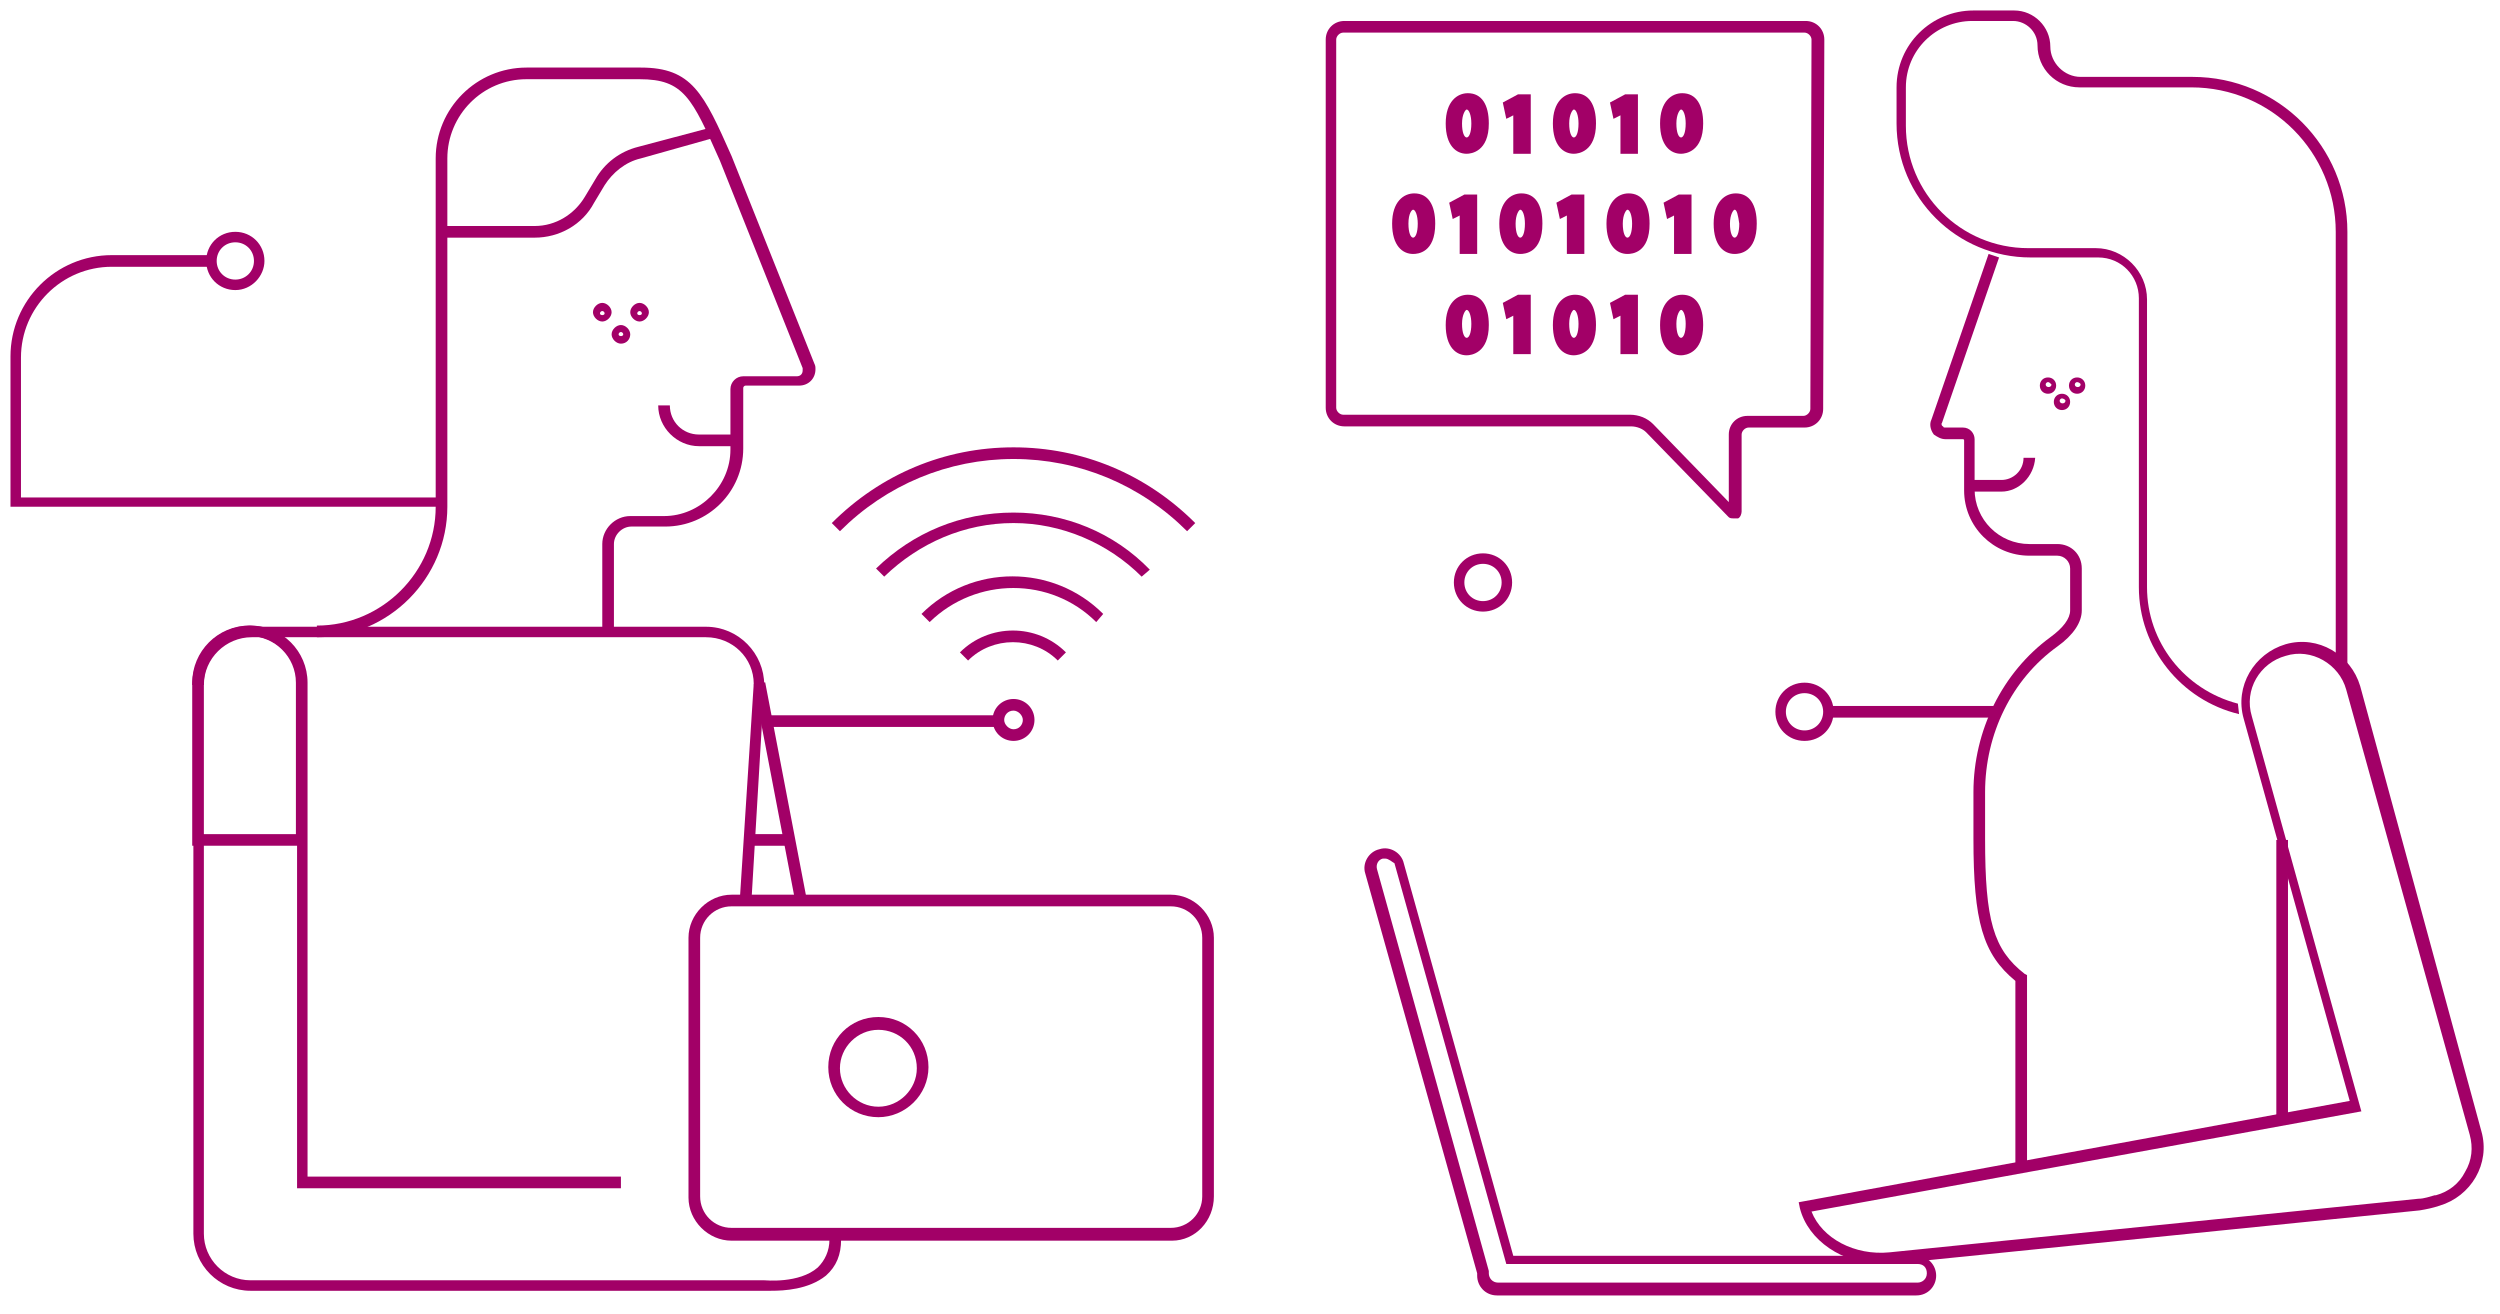<svg width="214.6" height="112.8" xmlns="http://www.w3.org/2000/svg" xml:space="preserve" baseProfile="basic" version="1.1">

 <g>
  <title>Layer 1</title>
  <path stroke-opacity="0" stroke="#a20067" id="svg_1" fill="#a20067" d="m66.2,110.8c-0.4,0 -0.7,0 -0.7,0l-44,0c-2.7,0 -4.9,-2.2 -4.9,-4.9l0,-47.3c0,-2.7 2.2,-4.9 4.9,-4.9s4.9,2.2 4.9,4.9l0,42.4l26.9,0l0,1l-27.8,0l0,-43.4c0,-2.2 -1.8,-4 -4,-4s-4,1.8 -4,4l0,47.3c0,2.2 1.8,4 4,4l44.1,0c0.1,0 3,0.3 4.6,-1.1c0.6,-0.6 1,-1.4 1,-2.4l1,0c0,1.3 -0.4,2.3 -1.3,3.1c-1.5,1.2 -3.6,1.3 -4.7,1.3z" class="st0"/>
  <path stroke-opacity="0" stroke="#a20067" id="svg_2" fill="#a20067" d="m26.4,72.6l-9.9,0l0,-14c0,-2.7 2.2,-4.9 4.9,-4.9s4.9,2.2 4.9,4.9l0,14l0.1,0zm-8.9,-1l7.9,0l0,-13c0,-2.2 -1.8,-4 -4,-4s-4,1.8 -4,4l0,13l0.1,0z" class="st0"/>
  <path stroke-opacity="0" stroke="#a20067" id="svg_3" fill="#a20067" d="m64.5,77.4l-1,-0.1l1.2,-18.6c0,-2.2 -1.8,-4 -4.1,-4l-39,0c-2.2,0 -4.1,1.8 -4.1,4.1l-1,0c0,-2.8 2.3,-5 5,-5l39.1,0c2.8,0 5,2.3 5,5l-1.1,18.6z" class="st0"/>
  <path stroke-opacity="0" id="svg_4" stroke-miterlimit="10" stroke-width="0.969" stroke="#a20067" fill="#a20067" d="m65.6,114.3" class="st1"/>
  <rect stroke-opacity="0" stroke="#a20067" id="svg_5" fill="#a20067" height="19" width="1" class="st0" transform="matrix(0.982 -0.188 0.188 0.982 -11.6 13.812)" y="58.5" x="66.5"/>
  <path stroke-opacity="0" stroke="#a20067" id="svg_6" fill="#a20067" d="m27.2,54.7l0,-1c5.6,0 10.2,-4.6 10.2,-10.2l0,-29.9c0,-4.3 3.5,-7.8 7.8,-7.8l9.8,0c4.4,0 5.4,2.2 7.8,7.6l7.1,17.8c0.1,0.2 0.1,0.3 0.1,0.5c0,0.8 -0.6,1.4 -1.4,1.4l-4.6,0c-0.1,0 -0.2,0.1 -0.2,0.2l0,5.2c0,3.7 -3,6.7 -6.7,6.7l-2.9,0c-0.8,0 -1.5,0.7 -1.5,1.5l0,7.5l-1,0l0,-7.5c0,-1.3 1.1,-2.4 2.4,-2.4l2.9,0c3.1,0 5.7,-2.6 5.7,-5.7l0,-5.2c0,-0.6 0.5,-1.1 1.1,-1.1l4.6,0c0.3,0 0.5,-0.2 0.5,-0.5c0,-0.1 0,-0.1 0,-0.2l-7.1,-17.8c-2.4,-5.4 -3.1,-7 -6.9,-7l-9.7,0c-3.8,0 -6.8,3.1 -6.8,6.8l0,29.9c0,6.1 -5,11.2 -11.2,11.2z" class="st0"/>
  <path stroke-opacity="0" stroke="#a20067" id="svg_7" fill="#a20067" d="m45.9,20.4l-8,0l0,-1l8,0c1.8,0 3.4,-1 4.3,-2.5l0.9,-1.5c0.8,-1.4 2.1,-2.4 3.7,-2.8l6.4,-1.7l0.2,0.9l-6.4,1.8c-1.3,0.3 -2.4,1.2 -3.1,2.3l-0.9,1.5c-1,1.9 -3,3 -5.1,3z" class="st0"/>
  <path stroke-opacity="0" stroke="#a20067" id="svg_8" fill="#a20067" d="m63.2,38.3l-3.2,0c-1.9,0 -3.5,-1.6 -3.5,-3.5l1,0c0,1.4 1.1,2.5 2.5,2.5l3.2,0l0,1z" class="st0"/>
  <path stroke-opacity="0" stroke="#a20067" id="svg_9" fill="#a20067" d="m53.3,29.5c-0.4,0 -0.8,-0.4 -0.8,-0.8s0.4,-0.8 0.8,-0.8s0.8,0.4 0.8,0.8s-0.3,0.8 -0.8,0.8zm0,-1c-0.1,0 -0.2,0.1 -0.2,0.2c0,0.2 0.4,0.2 0.4,0c0,-0.1 -0.1,-0.2 -0.2,-0.2z" class="st0"/>
  <path stroke-opacity="0" stroke="#a20067" id="svg_10" fill="#a20067" d="m54.9,27.6c-0.4,0 -0.8,-0.4 -0.8,-0.8s0.4,-0.8 0.8,-0.8s0.8,0.4 0.8,0.8s-0.4,0.8 -0.8,0.8zm0,-0.9c-0.1,0 -0.2,0.1 -0.2,0.2c0,0.2 0.4,0.2 0.4,0c0,-0.1 -0.1,-0.2 -0.2,-0.2z" class="st0"/>
  <path stroke-opacity="0" stroke="#a20067" id="svg_11" fill="#a20067" d="m51.7,27.6c-0.4,0 -0.8,-0.4 -0.8,-0.8s0.4,-0.8 0.8,-0.8s0.8,0.4 0.8,0.8s-0.4,0.8 -0.8,0.8zm0,-0.9c-0.1,0 -0.2,0.1 -0.2,0.2c0,0.2 0.4,0.2 0.4,0c0,-0.1 -0.1,-0.2 -0.2,-0.2z" class="st0"/>
  <path stroke-opacity="0" stroke="#a20067" id="svg_12" fill="#a20067" d="m171.8,42.2l-2.5,0l0,-1l2.5,0c1,0 1.9,-0.8 1.9,-1.9l1,0c-0.1,1.6 -1.4,2.9 -2.9,2.9z" class="st0"/>
  <path stroke-opacity="0" stroke="#a20067" id="svg_13" fill="#a20067" d="m177,35.2c-0.4,0 -0.7,-0.3 -0.7,-0.7s0.3,-0.7 0.7,-0.7s0.7,0.3 0.7,0.7s-0.3,0.7 -0.7,0.7zm0,-1c-0.1,0 -0.2,0.1 -0.2,0.2c0,0.3 0.5,0.3 0.5,0c0,-0.1 -0.2,-0.2 -0.3,-0.2z" class="st0"/>
  <path stroke-opacity="0" stroke="#a20067" id="svg_14" fill="#a20067" d="m175.8,33.8c-0.4,0 -0.7,-0.3 -0.7,-0.7s0.3,-0.7 0.7,-0.7s0.7,0.3 0.7,0.7s-0.3,0.7 -0.7,0.7zm0,-1c-0.1,0 -0.2,0.1 -0.2,0.2c0,0.3 0.5,0.3 0.5,0c-0.1,-0.1 -0.2,-0.2 -0.3,-0.2z" class="st0"/>
  <path stroke-opacity="0" stroke="#a20067" id="svg_15" fill="#a20067" d="m178.3,33.8c-0.4,0 -0.7,-0.3 -0.7,-0.7s0.3,-0.7 0.7,-0.7s0.7,0.3 0.7,0.7s-0.3,0.7 -0.7,0.7zm0,-1c-0.1,0 -0.2,0.1 -0.2,0.2c0,0.3 0.5,0.3 0.5,0c0,-0.1 -0.2,-0.2 -0.3,-0.2z" class="st0"/>
  <path stroke-opacity="0" stroke="#a20067" id="svg_16" fill="#a20067" d="m192.2,61.3c-5,-1.2 -8.6,-5.7 -8.6,-10.9l0,-24.8c0,-1.9 -1.5,-3.5 -3.5,-3.5l-5.8,0c-6.3,0 -11.5,-5.1 -11.5,-11.5l0,-3.1c0,-3.7 3,-6.6 6.6,-6.6l3.5,0c1.7,0 3.1,1.4 3.1,3.1c0,1.4 1.2,2.6 2.6,2.6l9.6,0c7.4,0 13.3,6 13.3,13.3l0,37.4l-1,0l0,-37.4c0,-6.8 -5.5,-12.4 -12.4,-12.4l-9.6,0c-2,0 -3.6,-1.6 -3.6,-3.6c0,-1.2 -1,-2.1 -2.1,-2.1l-3.5,0c-3.1,0 -5.7,2.5 -5.7,5.7l0,3.3c0,5.8 4.7,10.5 10.5,10.5l5.8,0c2.4,0 4.4,2 4.4,4.4l0,24.7c0,4.7 3.2,8.8 7.8,10l0.1,0.9z" class="st0"/>
  <path stroke-opacity="0" stroke="#a20067" id="svg_17" fill="#a20067" d="m161.5,108.5c-3.3,0 -6.3,-2 -7,-4.8l-0.1,-0.5l47.3,-8.7l-9.1,-32.8c-0.8,-2.8 0.9,-5.6 3.6,-6.4c2.8,-0.8 5.6,0.9 6.4,3.6l10.4,38.2c0.8,2.8 -0.9,5.6 -3.6,6.4c-0.6,0.2 -1.1,0.3 -1.7,0.4l-45.4,4.6c-0.3,0 -0.5,0 -0.8,0zm-6,-4.5c0.9,2.3 3.7,3.8 6.7,3.5l45.4,-4.6c0.5,0 1,-0.2 1.4,-0.3l0.1,0c1.1,-0.3 2,-1 2.5,-2c0.6,-1 0.7,-2.1 0.4,-3.2l-10.6,-38.2c-0.6,-2.2 -3,-3.6 -5.2,-2.9c-2.2,0.6 -3.6,2.9 -2.9,5.2l9.4,33.9l-47.2,8.6z" class="st0"/>
  <path stroke-opacity="0" id="svg_19" stroke-miterlimit="10" stroke-width="0.969" stroke="#a20067" fill="#a20067" d="m189.4,96.5" class="st1"/>
  <path stroke-opacity="0" stroke="#a20067" id="svg_20" fill="#a20067" d="m164.5,111.2l-36,0c-1,0 -1.7,-0.8 -1.7,-1.7c0,-0.1 0,-0.1 0,-0.2l-9.6,-34.3c-0.3,-0.9 0.3,-1.9 1.2,-2.1c0.9,-0.3 1.9,0.3 2.1,1.2l9.4,33.7l34.6,0c1,0 1.7,0.8 1.7,1.7s-0.7,1.7 -1.7,1.7zm-45.6,-37.5c-0.1,0 -0.1,0 -0.2,0c-0.4,0.1 -0.6,0.5 -0.5,0.9l9.6,34.5l0,0.1c0,0 0,0.1 0,0.1c0,0.4 0.3,0.8 0.8,0.8l36,0c0.4,0 0.8,-0.3 0.8,-0.8s-0.3,-0.8 -0.8,-0.8l-35.3,0l-9.6,-34.4c-0.2,-0.1 -0.5,-0.4 -0.8,-0.4z" class="st0"/>
  <rect stroke-opacity="0" stroke="#a20067" id="svg_21" fill="#a20067" height="23.9" width="1" class="st0" y="72.1" x="195.4"/>
  <line stroke-opacity="0" id="svg_22" stroke-miterlimit="10" stroke-width="0.969" stroke="#a20067" fill="none" y2="110.7" x2="195.8" y1="105.6" x1="195.8" class="st1"/>
  <rect stroke-opacity="0" stroke="#a20067" id="svg_23" fill="#a20067" height="1" width="20.1" class="st0" y="61.4" x="65.6"/>
  <rect stroke-opacity="0" stroke="#a20067" id="svg_24" fill="#a20067" height="1" width="3.1" class="st0" y="71.6" x="64.3"/>
  <path stroke-opacity="0" stroke="#a20067" id="svg_25" fill="#a20067" d="m127.3,52.5c-1.4,0 -2.5,-1.1 -2.5,-2.5c0,-1.4 1.1,-2.5 2.5,-2.5s2.5,1.1 2.5,2.5c0,1.4 -1.1,2.5 -2.5,2.5zm0,-4.1c-0.9,0 -1.6,0.7 -1.6,1.6s0.7,1.6 1.6,1.6s1.6,-0.7 1.6,-1.6s-0.7,-1.6 -1.6,-1.6z" class="st0"/>
  <path stroke-opacity="0" stroke="#a20067" id="svg_26" fill="#a20067" d="m37.9,43.5l-37,0l0,-12.9c0,-4.8 3.9,-8.7 8.7,-8.7l8.5,0l0,1l-8.5,0c-4.3,0 -7.8,3.5 -7.8,7.8l0,12l36.1,0l0,0.8z" class="st0"/>
  <path stroke-opacity="0" stroke="#a20067" id="svg_27" fill="#a20067" d="m20.2,24.9c-1.4,0 -2.5,-1.1 -2.5,-2.5c0,-1.4 1.1,-2.5 2.5,-2.5s2.5,1.1 2.5,2.5c0,1.3 -1.1,2.5 -2.5,2.5zm0,-4.1c-0.9,0 -1.6,0.7 -1.6,1.6s0.7,1.6 1.6,1.6s1.6,-0.7 1.6,-1.6s-0.7,-1.6 -1.6,-1.6z" class="st0"/>
  <path stroke-opacity="0" stroke="#a20067" id="svg_28" fill="#a20067" d="m154.9,63.6c-1.4,0 -2.5,-1.1 -2.5,-2.5s1.1,-2.5 2.5,-2.5c1.4,0 2.5,1.1 2.5,2.5s-1.1,2.5 -2.5,2.5zm0,-4.1c-0.9,0 -1.6,0.7 -1.6,1.6s0.7,1.6 1.6,1.6s1.6,-0.7 1.6,-1.6s-0.7,-1.6 -1.6,-1.6z" class="st0"/>
  <rect stroke-opacity="0" stroke="#a20067" id="svg_29" fill="#a20067" height="1" width="14.4" class="st0" y="60.6" x="157"/>
  <path stroke-opacity="0" stroke="#a20067" id="svg_30" fill="#a20067" d="m87,63.6c-1,0 -1.8,-0.8 -1.8,-1.8s0.8,-1.8 1.8,-1.8c1,0 1.8,0.8 1.8,1.8s-0.8,1.8 -1.8,1.8zm0,-2.6c-0.5,0 -0.8,0.4 -0.8,0.8s0.4,0.8 0.8,0.8c0.5,0 0.8,-0.4 0.8,-0.8s-0.4,-0.8 -0.8,-0.8z" class="st0"/>
  <path stroke-opacity="0" stroke="#a20067" id="svg_31" fill="#a20067" d="m101.9,45.6c-4,-4 -9.3,-6.2 -14.9,-6.2c0,0 0,0 0,0c-5.6,0 -10.9,2.2 -14.9,6.2l-0.7,-0.7c4.2,-4.2 9.7,-6.5 15.6,-6.5c0,0 0,0 0,0c5.9,0 11.4,2.3 15.6,6.5l-0.7,0.7z" class="st0"/>
  <path stroke-opacity="0" stroke="#a20067" id="svg_32" fill="#a20067" d="m75.9,49.5l-0.7,-0.7c3.2,-3.1 7.3,-4.8 11.8,-4.8c4.4,0 8.6,1.7 11.7,4.9l-0.7,0.6c-2.9,-2.9 -6.9,-4.6 -11,-4.6c-4.2,0 -8.1,1.7 -11.1,4.6z" class="st0"/>
  <path stroke-opacity="0" stroke="#a20067" id="svg_33" fill="#a20067" d="m94.1,53.4c-3.9,-3.9 -10.3,-3.9 -14.3,0l-0.7,-0.7c4.3,-4.3 11.3,-4.3 15.6,0l-0.6,0.7z" class="st0"/>
  <path stroke-opacity="0" stroke="#a20067" id="svg_34" fill="#a20067" d="m90.8,56.7c-2.1,-2.1 -5.6,-2.1 -7.7,0l-0.7,-0.7c2.5,-2.5 6.6,-2.5 9.1,0l-0.7,0.7z" class="st0"/>
  <path stroke-opacity="0" stroke="#a20067" id="svg_35" fill="#a20067" d="m174,100.1l-1,0l0,-15.9c-2.8,-2.3 -3.6,-5.1 -3.6,-12.2l0,-4c0,-5.3 2.5,-10.3 6.6,-13.3c1.1,-0.8 1.7,-1.6 1.7,-2.3l0,-3.6c0,-0.6 -0.5,-1.1 -1.1,-1.1l-2.4,0c-3.1,0 -5.6,-2.5 -5.6,-5.6l0,-4.3c0,0 0,-0.1 -0.1,-0.1l-1.5,0c-0.4,0 -0.7,-0.2 -1,-0.4c-0.3,-0.4 -0.4,-0.9 -0.2,-1.3l4.9,-14.2l0.9,0.3l-4.9,14.2c-0.1,0.1 0,0.3 0.1,0.3c0,0.1 0.1,0.1 0.2,0.1l1.5,0c0.6,0 1,0.5 1,1l0,4.3c0,2.6 2.1,4.7 4.7,4.7l2.4,0c1.2,0 2.1,0.9 2.1,2.1l0,3.6c0,1 -0.7,2.1 -2.1,3.1c-3.9,2.8 -6.2,7.5 -6.2,12.5l0,4c0,7 0.7,9.5 3.4,11.6l0.2,0.1l0,16.4z" class="st0"/>
  <path stroke-opacity="0" stroke="#a20067" id="svg_36" fill="#a20067" d="m148.8,44.5c-0.1,0 -0.3,0 -0.4,-0.1l-0.1,-0.1l-7,-7.2c-0.3,-0.3 -0.8,-0.5 -1.3,-0.5l-24.6,0c-0.9,0 -1.6,-0.7 -1.6,-1.6l0,-31.6c0,-0.9 0.7,-1.6 1.6,-1.6l39.6,0c0.9,0 1.6,0.7 1.6,1.6l-0.1,31.7c0,0.9 -0.7,1.6 -1.6,1.6l-4.8,0c-0.3,0 -0.6,0.3 -0.6,0.6l0,6.6c0,0.2 -0.1,0.5 -0.3,0.6c-0.2,0 -0.3,0 -0.4,0zm-33.5,-41.7c-0.3,0 -0.6,0.3 -0.6,0.6l0,31.6c0,0.3 0.3,0.6 0.6,0.6l24.6,0c0.8,0 1.5,0.3 2,0.8l6.5,6.7l0,-5.8c0,-0.9 0.7,-1.6 1.6,-1.6l4.8,0c0.3,0 0.6,-0.3 0.6,-0.6l0.1,-31.7c0,-0.3 -0.3,-0.6 -0.6,-0.6l-39.6,0z" class="st0"/>
  <path stroke-opacity="0" stroke="#a20067" id="svg_37" fill="#a20067" d="m125.9,13.2c-0.9,0 -1.8,-0.7 -1.8,-2.6c0,-1.9 1,-2.6 1.9,-2.6c1.2,0 1.8,1 1.8,2.6c0,2.4 -1.5,2.6 -1.9,2.6zm0,-3.8c-0.1,0 -0.4,0.4 -0.4,1.2c0,0.8 0.2,1.2 0.4,1.2c0.2,0 0.4,-0.4 0.4,-1.2c0,-0.7 -0.2,-1.2 -0.4,-1.2z" class="st0"/>
  <polygon stroke-opacity="0" stroke="#a20067" id="svg_38" fill="#a20067" points="131.4,13.2 129.9,13.2 129.9,9.9 129.3,10.2 129,8.8 130.3,8.1 131.4,8.1 " class="st0"/>
  <path stroke-opacity="0" stroke="#a20067" id="svg_39" fill="#a20067" d="m135.1,13.2c-0.9,0 -1.8,-0.7 -1.8,-2.6c0,-1.9 1,-2.6 1.9,-2.6c1.2,0 1.8,1 1.8,2.6c0,2.4 -1.5,2.6 -1.9,2.6zm0,-3.8c-0.1,0 -0.4,0.4 -0.4,1.2c0,0.8 0.2,1.2 0.4,1.2c0.2,0 0.4,-0.4 0.4,-1.2c0,-0.7 -0.2,-1.2 -0.4,-1.2z" class="st0"/>
  <polygon stroke-opacity="0" stroke="#a20067" id="svg_40" fill="#a20067" points="140.6,13.2 139.1,13.2 139.1,9.9 138.5,10.2 138.2,8.8 139.5,8.1 140.6,8.1 " class="st0"/>
  <path stroke-opacity="0" stroke="#a20067" id="svg_41" fill="#a20067" d="m144.3,13.2c-0.9,0 -1.8,-0.7 -1.8,-2.6c0,-1.9 1,-2.6 1.9,-2.6c1.2,0 1.8,1 1.8,2.6c0,2.4 -1.5,2.6 -1.9,2.6zm0,-3.8c-0.1,0 -0.4,0.4 -0.4,1.2c0,0.8 0.2,1.2 0.4,1.2c0.2,0 0.4,-0.4 0.4,-1.2c0,-0.7 -0.2,-1.2 -0.4,-1.2z" class="st0"/>
  <path stroke-opacity="0" stroke="#a20067" id="svg_42" fill="#a20067" d="m121.3,21.8c-0.9,0 -1.8,-0.7 -1.8,-2.6c0,-1.9 1,-2.6 1.9,-2.6c1.2,0 1.8,1 1.8,2.6c0,2.5 -1.5,2.6 -1.9,2.6zm0,-3.8c-0.1,0 -0.4,0.3 -0.4,1.2c0,0.8 0.2,1.2 0.4,1.2c0.2,0 0.4,-0.4 0.4,-1.2c0,-0.7 -0.2,-1.2 -0.4,-1.2z" class="st0"/>
  <polygon stroke-opacity="0" stroke="#a20067" id="svg_43" fill="#a20067" points="126.8,21.8 125.3,21.8 125.3,18.5 124.7,18.8 124.4,17.4 125.7,16.7 126.8,16.7 " class="st0"/>
  <path stroke-opacity="0" stroke="#a20067" id="svg_44" fill="#a20067" d="m130.5,21.8c-0.9,0 -1.8,-0.7 -1.8,-2.6c0,-1.9 1,-2.6 1.9,-2.6c1.2,0 1.8,1 1.8,2.6c0,2.5 -1.5,2.6 -1.9,2.6zm0,-3.8c-0.1,0 -0.4,0.4 -0.4,1.2c0,0.8 0.2,1.2 0.4,1.2c0.2,0 0.4,-0.4 0.4,-1.2c0,-0.7 -0.2,-1.2 -0.4,-1.2z" class="st0"/>
  <polygon stroke-opacity="0" stroke="#a20067" id="svg_45" fill="#a20067" points="136,21.8 134.5,21.8 134.5,18.5 133.9,18.8 133.6,17.4 134.9,16.7 136,16.7 " class="st0"/>
  <path stroke-opacity="0" stroke="#a20067" id="svg_46" fill="#a20067" d="m139.7,21.8c-0.9,0 -1.8,-0.7 -1.8,-2.6c0,-1.9 1,-2.6 1.9,-2.6c1.2,0 1.8,1 1.8,2.6c0,2.5 -1.5,2.6 -1.9,2.6zm0,-3.8c-0.1,0 -0.4,0.4 -0.4,1.2c0,0.8 0.2,1.2 0.4,1.2c0.2,0 0.4,-0.4 0.4,-1.2c0,-0.7 -0.2,-1.2 -0.4,-1.2z" class="st0"/>
  <polygon stroke-opacity="0" stroke="#a20067" id="svg_47" fill="#a20067" points="145.2,21.8 143.7,21.8 143.7,18.5 143.1,18.8 142.8,17.4 144.1,16.7 145.2,16.7 " class="st0"/>
  <path stroke-opacity="0" stroke="#a20067" id="svg_48" fill="#a20067" d="m148.9,21.8c-0.9,0 -1.8,-0.7 -1.8,-2.6c0,-1.9 1,-2.6 1.9,-2.6c1.2,0 1.8,1 1.8,2.6c0,2.5 -1.5,2.6 -1.9,2.6zm0,-3.8c-0.1,0 -0.4,0.4 -0.4,1.2c0,0.8 0.2,1.2 0.4,1.2c0.2,0 0.4,-0.4 0.4,-1.2c-0.1,-0.7 -0.2,-1.2 -0.4,-1.2z" class="st0"/>
  <path stroke-opacity="0" stroke="#a20067" id="svg_49" fill="#a20067" d="m125.9,30.5c-0.9,0 -1.8,-0.7 -1.8,-2.6c0,-1.9 1,-2.6 1.9,-2.6c1.2,0 1.8,1 1.8,2.6c0,2.4 -1.5,2.6 -1.9,2.6zm0,-3.9c-0.1,0 -0.4,0.4 -0.4,1.2c0,0.8 0.2,1.2 0.4,1.2c0.2,0 0.4,-0.4 0.4,-1.2c0,-0.7 -0.2,-1.2 -0.4,-1.2z" class="st0"/>
  <polygon stroke-opacity="0" stroke="#a20067" id="svg_50" fill="#a20067" points="131.4,30.4 129.9,30.4 129.9,27.1 129.3,27.4 129,26 130.3,25.3 131.4,25.3 " class="st0"/>
  <path stroke-opacity="0" stroke="#a20067" id="svg_51" fill="#a20067" d="m135.1,30.5c-0.9,0 -1.8,-0.7 -1.8,-2.6c0,-1.9 1,-2.6 1.9,-2.6c1.2,0 1.8,1 1.8,2.6c0,2.4 -1.5,2.6 -1.9,2.6zm0,-3.9c-0.1,0 -0.4,0.4 -0.4,1.2c0,0.8 0.2,1.2 0.4,1.2c0.2,0 0.4,-0.4 0.4,-1.2c0,-0.7 -0.2,-1.2 -0.4,-1.2z" class="st0"/>
  <polygon stroke-opacity="0" stroke="#a20067" id="svg_52" fill="#a20067" points="140.6,30.4 139.1,30.4 139.1,27.1 138.5,27.4 138.2,26 139.5,25.3 140.6,25.3 " class="st0"/>
  <path stroke-opacity="0" stroke="#a20067" id="svg_53" fill="#a20067" d="m144.3,30.5c-0.9,0 -1.8,-0.7 -1.8,-2.6c0,-1.9 1,-2.6 1.9,-2.6c1.2,0 1.8,1 1.8,2.6c0,2.4 -1.5,2.6 -1.9,2.6zm0,-3.9c-0.1,0 -0.4,0.4 -0.4,1.2c0,0.8 0.2,1.2 0.4,1.2c0.2,0 0.4,-0.4 0.4,-1.2c0,-0.7 -0.2,-1.2 -0.4,-1.2z" class="st0"/>
  <path stroke-opacity="0" stroke="#a20067" id="svg_54" fill="#a20067" d="m100.6,106.5l-37.8,0c-2,0 -3.7,-1.7 -3.7,-3.7l0,-22.3c0,-2 1.7,-3.7 3.7,-3.7l37.7,0c2,0 3.7,1.7 3.7,3.7l0,22.2c0,2.1 -1.6,3.8 -3.6,3.8zm-37.8,-28.7c-1.5,0 -2.7,1.2 -2.7,2.7l0,22.2c0,1.5 1.2,2.7 2.7,2.7l37.7,0c1.5,0 2.7,-1.2 2.7,-2.7l0,-22.2c0,-1.5 -1.2,-2.7 -2.7,-2.7l-37.7,0z" class="st0"/>
  <path stroke-opacity="0" stroke="#a20067" id="svg_55" fill="#a20067" d="m75.4,95.9c-2.4,0 -4.3,-1.9 -4.3,-4.3s1.9,-4.3 4.3,-4.3s4.3,1.9 4.3,4.3s-2,4.3 -4.3,4.3zm0,-7.5c-1.8,0 -3.3,1.5 -3.3,3.3c0,1.8 1.5,3.3 3.3,3.3c1.8,0 3.3,-1.5 3.3,-3.3c0,-1.9 -1.5,-3.3 -3.3,-3.3z" class="st0"/>
 </g>
</svg>